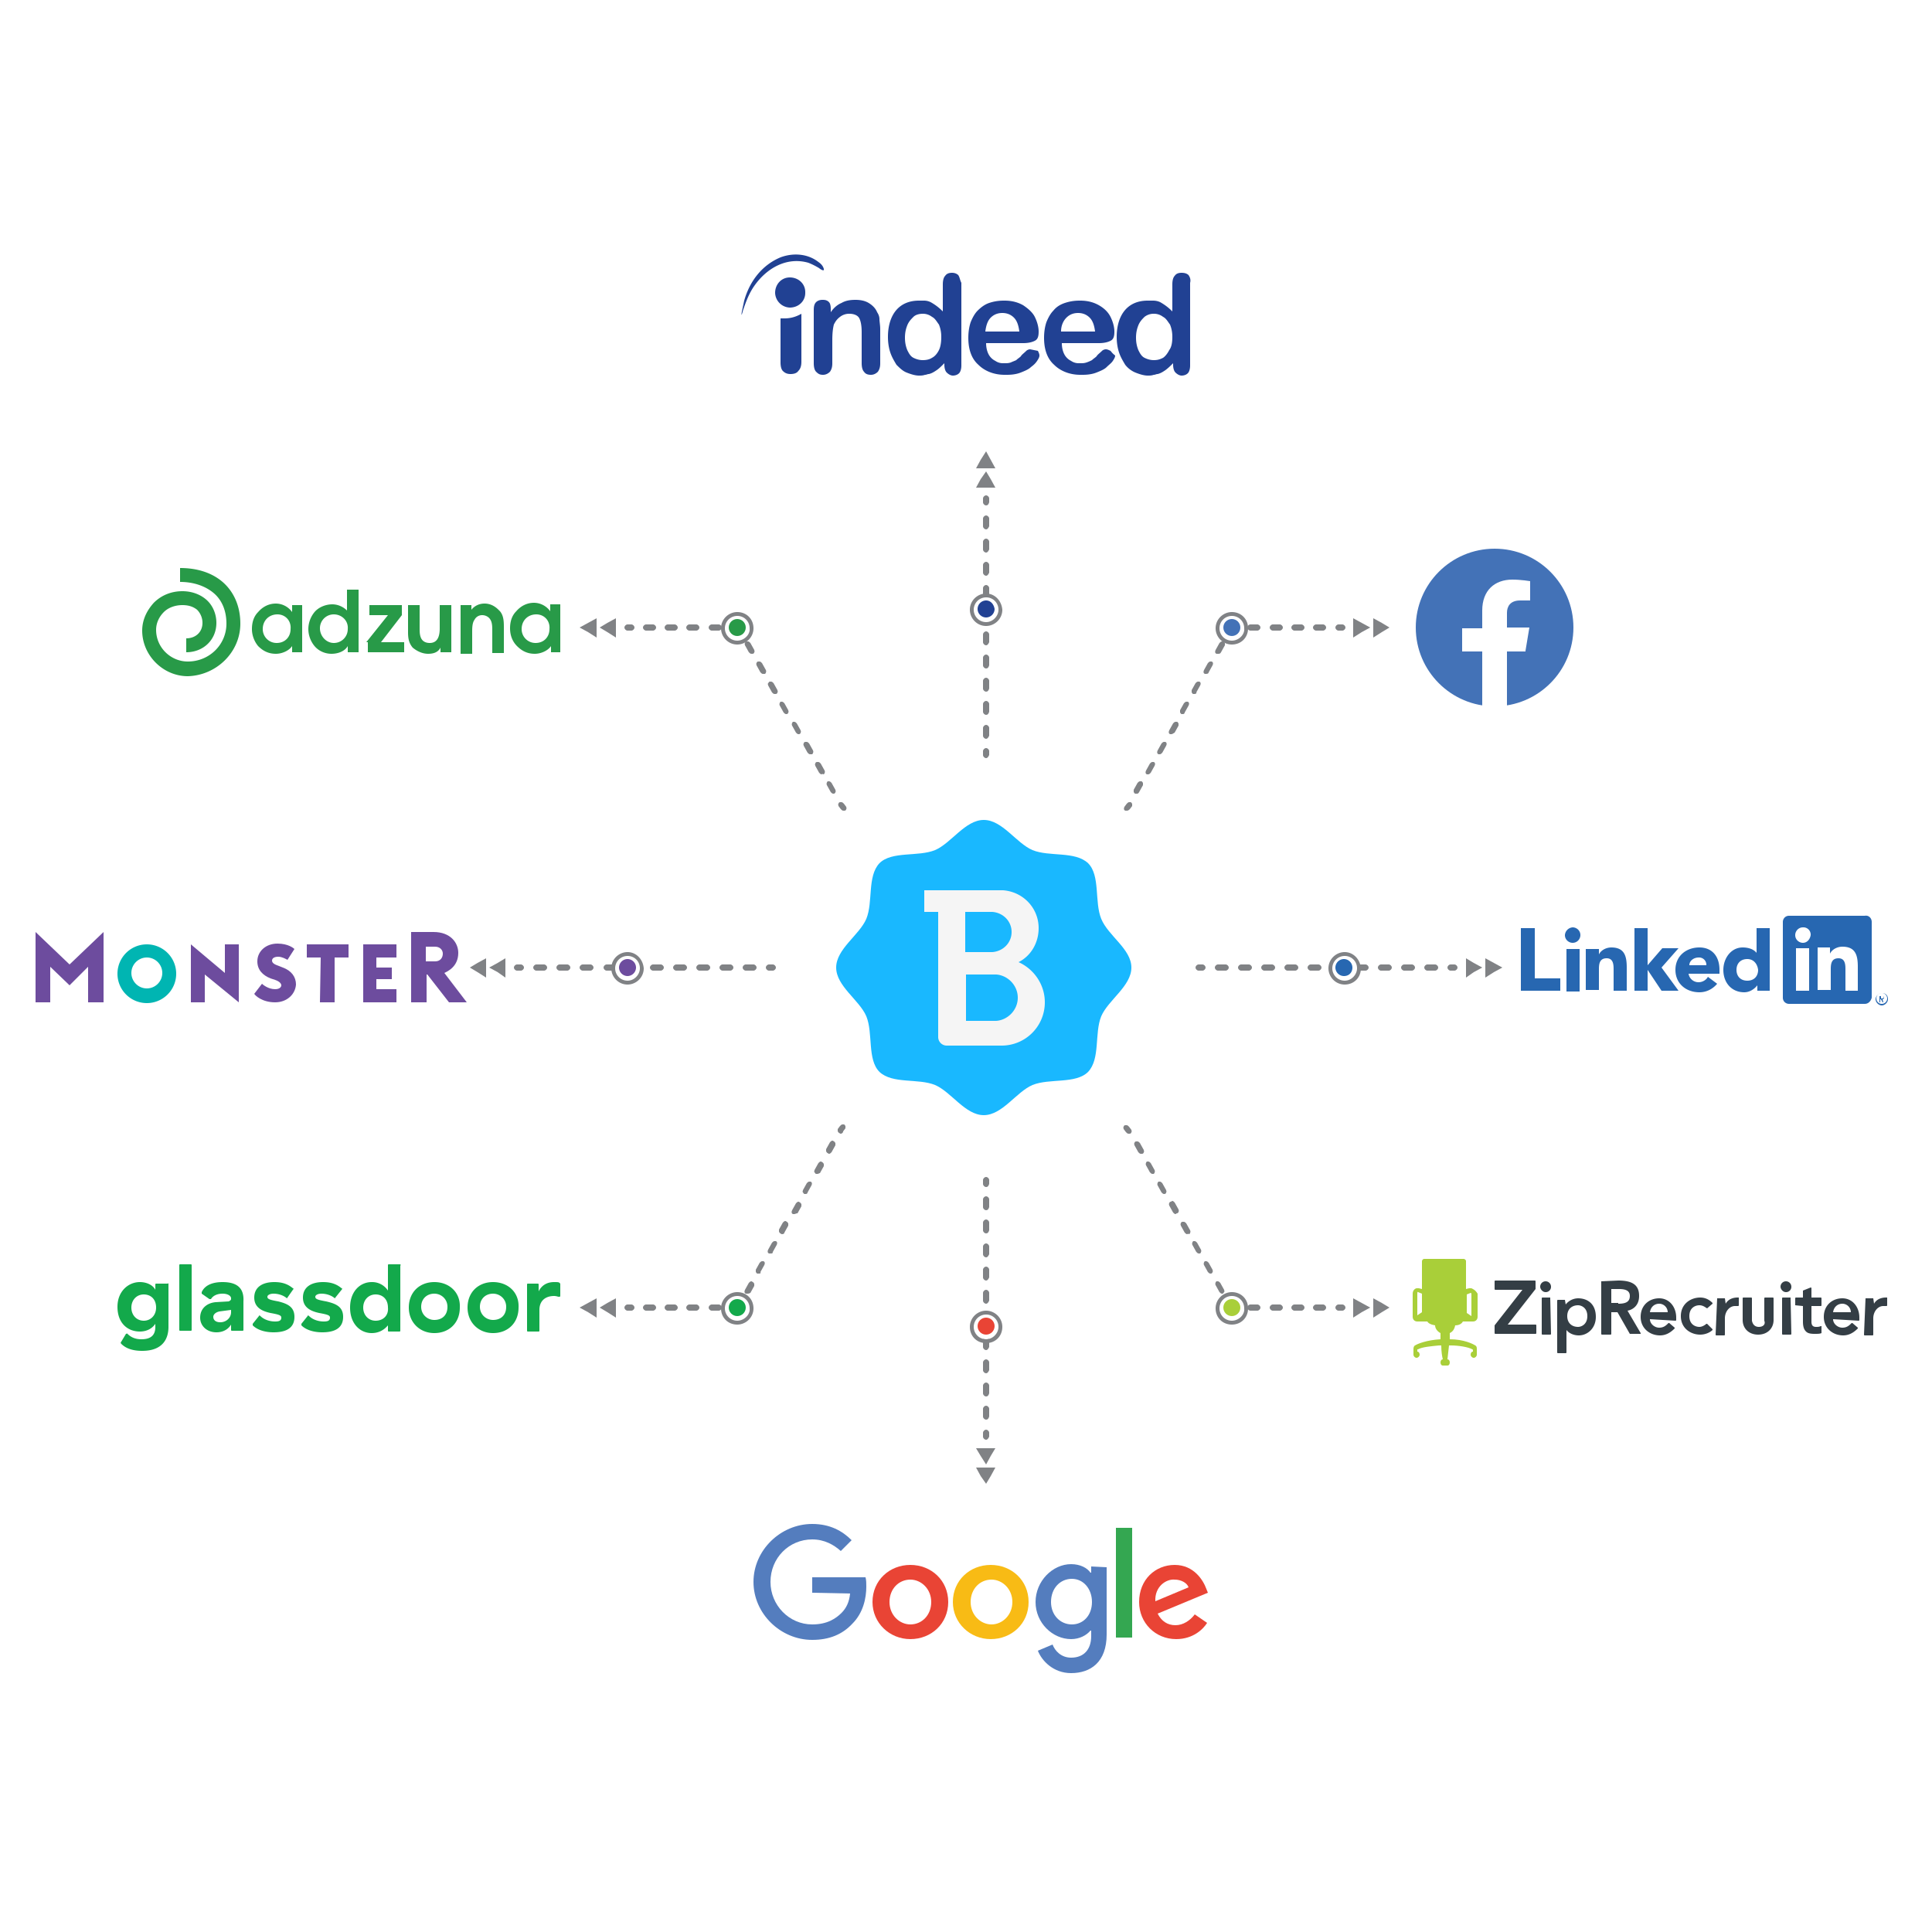 <?xml version="1.0" encoding="UTF-8"?>
<svg xmlns="http://www.w3.org/2000/svg" xmlns:xlink="http://www.w3.org/1999/xlink" xmlns:v="https://vecta.io/nano" width="250" height="250">
  <path d="M0 0h250v250H0z" fill="#fff"></path>
  <g fill="#808285">
    <use xlink:href="#B"></use>
    <use xlink:href="#C"></use>
    <path d="M159.2 82h-.2c-.1 0-.1-.1-.2-.2v-.3l.3-.4c.1-.1.2-.2.3-.2h.5c.2 0 .4.2.4.4s-.2.4-.4.4h-.4l-.1.3h-.2zm-12.1 20.7h-.2c-.1 0-.1-.1-.2-.2v-.3l.5-.9c.1-.1.2-.2.3-.2h.2c.1 0 .1.1.2.2v.3l-.5.9c-.1.2-.2.2-.3.2zm1.5-2.5h-.2c-.2-.1-.2-.3-.1-.5l.5-.9c.1-.1.2-.2.3-.2h.2c.2.1.2.3.1.5l-.5.9c-.1.1-.2.2-.3.2zm1.5-2.6h-.2c-.2-.1-.2-.3-.1-.5l.5-.9c.1-.1.2-.2.3-.2h.2c.2.1.2.3.1.5l-.5.9c-.1.1-.2.2-.3.2zm1.5-2.6h-.2c-.2-.1-.2-.3-.1-.5l.5-.9c.1-.1.2-.2.3-.2h.2c.1 0 .1.1.2.2v.3l-.5.9c-.2.1-.3.2-.4.2zm1.5-2.6h-.2c-.1 0-.1-.1-.2-.2v-.3l.5-.9c.1-.1.2-.2.3-.2h.2c.2.1.2.3.1.5l-.5.9c0 .1-.1.2-.2.2zm1.5-2.6h-.2c-.1 0-.1-.1-.2-.2v-.3l.5-.9c.1-.1.2-.2.3-.2h.2c.2.1.2.3.1.5l-.5.9c.1.1-.1.2-.2.2zm1.5-2.6h-.2c-.2-.1-.2-.3-.1-.5l.5-.9c.1-.1.2-.2.3-.2h.2c.2.1.2.3.1.5l-.5.9c0 .1-.1.2-.3.2zm1.5-2.6h-.2c-.2-.1-.2-.3-.1-.5l.5-.9c.1-.1.2-.2.3-.2h.2c.1 0 .1.1.2.2v.3l-.5.9c-.1.2-.2.2-.4.2zm-11.8 20.3h-.2c-.2-.1-.2-.3-.1-.5l.3-.4c.1-.1.2-.2.3-.2h.2c.1 0 .1.1.2.2v.3l-.3.4c-.2.2-.3.2-.4.2z"></path>
    <use xlink:href="#B" x="-92"></use>
    <use xlink:href="#D"></use>
    <path d="M95.7 82c-.1 0-.2-.1-.3-.2l-.2-.3h-.3c-.2 0-.4-.2-.4-.4s.2-.4.4-.4h.5c.1 0 .2.1.3.2l.3.4c0 .1.1.2 0 .3 0 .1-.1.2-.2.2 0 .2 0 .2-.1.2zm12.1 20.7c-.1 0-.2-.1-.3-.2l-.5-.9c-.1-.2 0-.4.1-.5h.2c.1 0 .2.1.3.2l.5.9c0 .1.1.2 0 .3 0 .1-.1.2-.2.2h-.1zm-1.5-2.5c-.1 0-.2-.1-.3-.2l-.5-.9c0-.1-.1-.2 0-.3 0-.1.1-.2.2-.2h.2c.1 0 .2.1.3.2l.5.9c.1.2 0 .4-.1.5-.2-.1-.3 0-.3 0zm-1.5-2.6c-.1 0-.2-.1-.3-.2l-.5-.9c0-.1-.1-.2 0-.3 0-.1.1-.2.2-.2h.2c.1 0 .2.1.3.2l.5.9c.1.2 0 .4-.1.5h-.3zm-1.5-2.6c-.1 0-.2-.1-.3-.2l-.5-.9c-.1-.2 0-.4.1-.5h.2c.1 0 .2.1.3.2l.5.9c0 .1.1.2 0 .3 0 .1-.1.2-.2.2h-.1zm-1.6-2.6c-.1 0-.2-.1-.3-.2l-.5-.9c-.1-.2 0-.4.1-.5h.2c.1 0 .2.1.3.2l.5.9c0 .1.1.2 0 .3 0 .1-.1.2-.2.2.1 0 0 0-.1 0zm-1.5-2.6c-.1 0-.2-.1-.3-.2l-.5-.9c0-.1-.1-.2 0-.3s.1-.2.2-.2h.2c.1 0 .2.1.3.2l.5.9c0 .1.1.2 0 .3 0 .1-.1.2-.2.2h-.2zm-1.5-2.6c-.1 0-.2-.1-.3-.2l-.5-.9c0-.1-.1-.2 0-.3 0-.1.1-.2.2-.2h.2c.1 0 .2.1.3.2l.5.9c.1.2 0 .4-.1.5h-.3zm-1.5-2.6c-.1 0-.2-.1-.3-.2l-.5-.9c0-.1-.1-.2 0-.3 0-.1.1-.2.2-.2h.2c.1 0 .2.1.3.2l.5.9c0 .1.1.2 0 .3 0 .1-.1.2-.2.2h-.2z"></path>
    <use xlink:href="#E"></use>
    <use xlink:href="#B" y="88"></use>
    <use xlink:href="#C" y="88"></use>
    <path d="M159.4 169.6c-.1 0-.2-.1-.3-.2l-.3-.4c0-.1-.1-.2 0-.3 0-.1.1-.2.2-.2h.2c.1 0 .2.1.3.2l.2.3h.3c.2 0 .4.2.4.4s-.2.4-.4.4h-.6zm-1.3-2.2c-.1 0-.2-.1-.3-.2l-.5-.9c-.1-.2 0-.4.1-.5h.2c.1 0 .2.1.3.2l.5.9c0 .1.1.2 0 .3s-.1.2-.2.2c.1 0 0 0-.1 0zm-1.5-2.6c-.1 0-.2-.1-.3-.2l-.5-.9c-.1-.2 0-.4.1-.5h.2c.1 0 .2.1.3.2l.5.9c0 .1.1.2 0 .3 0 .1-.1.2-.2.2.1 0 0 0-.1 0zm-1.5-2.6c-.1 0-.2-.1-.3-.2l-.5-.9c-.1-.2 0-.4.1-.5h.2c.1 0 .2.1.3.2l.5.9c.1.2 0 .4-.1.5h-.2zm-1.5-2.5c-.1 0-.2-.1-.3-.2l-.5-.9c0-.1-.1-.2 0-.3 0-.1.1-.2.2-.2h.2c.1 0 .2.1.3.2l.5.9c.1.2 0 .4-.1.5-.2-.1-.2 0-.3 0zm-1.5-2.6c-.1 0-.2-.1-.3-.2l-.5-.9c0-.1-.1-.2 0-.3 0-.1.1-.2.2-.2s.1-.1.2-.1.2.1.3.2l.5.9c0 .1.1.2 0 .3 0 .1-.1.2-.2.2s-.1.1-.2.1zm-1.5-2.6c-.1 0-.2-.1-.3-.2l-.5-.9c-.1-.2 0-.4.1-.5h.2c.1 0 .2.1.3.2l.5.9c0 .1.1.2 0 .3 0 .1-.1.2-.2.2h-.1zm-1.5-2.6c-.1 0-.2-.1-.3-.2l-.5-.9c-.1-.2 0-.4.1-.5h.2c.1 0 .2.1.3.2l.5.9c.1.2 0 .4-.1.5h-.2zm-1.5-2.6c-.1 0-.2-.1-.3-.2l-.5-.9c0-.1-.1-.2 0-.3 0-.1.1-.2.2-.2h.2c.1 0 .2.1.3.2l.5.9c0 .1.1.2 0 .3 0 .1-.1.2-.2.2h-.2z"></path>
    <use xlink:href="#E" x="36.9" y="41.8"></use>
    <use xlink:href="#B" x="14.5" y="44"></use>
    <path d="M184.7 125.6c-.2 0-.4-.2-.4-.4s.2-.4.4-.4h1c.2 0 .4.2.4.4s-.2.4-.4.4h-1zm-3 0c-.2 0-.4-.2-.4-.4s.2-.4.4-.4h1c.2 0 .4.2.4.4s-.2.4-.4.4h-1zm-3 0c-.2 0-.4-.2-.4-.4s.2-.4.4-.4h1c.2 0 .4.2.4.4s-.2.4-.4.4h-1zm-3 0c-.2 0-.4-.2-.4-.4s.2-.4.4-.4h1c.2 0 .4.2.4.4s-.2.4-.4.4h-1zm-3 0c-.2 0-.4-.2-.4-.4s.2-.4.4-.4h1c.2 0 .4.2.4.4s-.2.4-.4.4h-1zm-3.1 0c-.2 0-.4-.2-.4-.4s.2-.4.4-.4h1c.2 0 .4.2.4.4s-.2.4-.4.4h-1zm-3 0c-.2 0-.4-.2-.4-.4s.2-.4.4-.4h1c.2 0 .4.2.4.4s-.2.4-.4.4h-1zm-3 0c-.2 0-.4-.2-.4-.4s.2-.4.4-.4h1c.2 0 .4.2.4.4s-.2.4-.4.4h-1zm-3 0c-.2 0-.4-.2-.4-.4s.2-.4.4-.4h1c.2 0 .4.2.4.4s-.2.4-.4.4h-1zm-3 0c-.2 0-.4-.2-.4-.4s.2-.4.4-.4h1c.2 0 .4.2.4.4s-.2.4-.4.4h-1z"></path>
    <use xlink:href="#B" x="-18.1" y="44"></use>
    <use xlink:href="#B" x="-106.3" y="44"></use>
    <path d="M96.5 125.6c-.2 0-.4-.2-.4-.4s.2-.4.4-.4h1c.2 0 .4.2.4.4s-.2.4-.4.4h-1zm-3 0c-.2 0-.4-.2-.4-.4s.2-.4.4-.4h1c.2 0 .4.2.4.4s-.2.4-.4.4h-1zm-3 0c-.2 0-.4-.2-.4-.4s.2-.4.4-.4h1c.2 0 .4.2.4.4s-.2.4-.4.4h-1zm-3 0c-.2 0-.4-.2-.4-.4s.2-.4.4-.4h1c.2 0 .4.2.4.4s-.2.4-.4.4h-1zm-3 0c-.2 0-.4-.2-.4-.4s.2-.4.4-.4h1c.2 0 .4.2.4.4s-.2.4-.4.4h-1zm-3 0c-.2 0-.4-.2-.4-.4s.2-.4.4-.4h1c.2 0 .4.2.4.4s-.2.4-.4.4h-1zm-3 0c-.2 0-.4-.2-.4-.4s.2-.4.4-.4h1c.2 0 .4.2.4.4s-.2.4-.4.4h-1zm-3.1 0c-.2 0-.4-.2-.4-.4s.2-.4.4-.4h1c.2 0 .4.2.4.4s-.2.4-.4.4h-1zm-3 0c-.2 0-.4-.2-.4-.4s.2-.4.4-.4h1c.2 0 .4.2.4.4s-.2.4-.4.4h-1zm-3 0c-.2 0-.4-.2-.4-.4s.2-.4.4-.4h1c.2 0 .4.2.4.4s-.2.4-.4.4h-1z"></path>
    <use xlink:href="#B" x="-73.7" y="44"></use>
    <path d="M127.6 186.3c-.2 0-.4-.2-.4-.4v-.5c0-.2.2-.4.4-.4s.4.2.4.4v.5c-.1.2-.2.4-.4.4zm0-2.6c-.2 0-.4-.2-.4-.4v-1c0-.2.2-.4.4-.4s.4.2.4.4v1c-.1.3-.2.4-.4.4zm0-3c-.2 0-.4-.2-.4-.4v-1c0-.2.2-.4.4-.4s.4.2.4.4v1c-.1.3-.2.4-.4.4zm0-3c-.2 0-.4-.2-.4-.4v-1c0-.2.2-.4.4-.4s.4.2.4.4v1c-.1.2-.2.4-.4.4zm0-3c-.2 0-.4-.2-.4-.4v-1c0-.2.2-.4.4-.4s.4.2.4.4v1c-.1.2-.2.4-.4.4zm0-3c-.2 0-.4-.2-.4-.4v-1c0-.2.2-.4.4-.4s.4.2.4.4v1c-.1.2-.2.4-.4.4zm0-3c-.2 0-.4-.2-.4-.4v-1c0-.2.2-.4.4-.4s.4.2.4.4v1c-.1.2-.2.4-.4.4zm0-3c-.2 0-.4-.2-.4-.4v-1c0-.2.2-.4.4-.4s.4.2.4.4v1c-.1.2-.2.4-.4.4zm0-3c-.2 0-.4-.2-.4-.4v-1c0-.2.2-.4.4-.4s.4.2.4.4v1c-.1.2-.2.4-.4.4zm0-3.1c-.2 0-.4-.2-.4-.4v-1c0-.2.2-.4.4-.4s.4.2.4.4v1c-.1.3-.2.4-.4.4zm0-3c-.2 0-.4-.2-.4-.4v-1c0-.2.2-.4.4-.4s.4.2.4.4v1c-.1.3-.2.4-.4.4zm0-3c-.2 0-.4-.2-.4-.4v-.5c0-.2.2-.4.4-.4s.4.2.4.4v.5c-.1.3-.2.4-.4.4zm0-88.2c-.2 0-.4-.2-.4-.4v-.5c0-.2.2-.4.4-.4s.4.2.4.4v.5c-.1.3-.2.4-.4.4zm0 30.2c-.2 0-.4-.2-.4-.4v-1c0-.2.2-.4.4-.4s.4.2.4.4v1c-.1.2-.2.4-.4.4zm0-3.1c-.2 0-.4-.2-.4-.4v-1c0-.2.2-.4.4-.4s.4.2.4.4v1c-.1.3-.2.4-.4.4zm0-3c-.2 0-.4-.2-.4-.4v-1c0-.2.2-.4.4-.4s.4.2.4.4v1c-.1.3-.2.4-.4.4zm0-3c-.2 0-.4-.2-.4-.4v-1c0-.2.2-.4.4-.4s.4.2.4.4v1c-.1.3-.2.4-.4.4zm0-3c-.2 0-.4-.2-.4-.4v-1c0-.2.2-.4.4-.4s.4.2.4.4v1c-.1.2-.2.4-.4.4zm0-3c-.2 0-.4-.2-.4-.4v-1c0-.2.2-.4.4-.4s.4.2.4.4v1c-.1.2-.2.4-.4.4zm0-3c-.2 0-.4-.2-.4-.4v-1c0-.2.2-.4.4-.4s.4.2.4.4v1c-.1.2-.2.4-.4.4zm0-3c-.2 0-.4-.2-.4-.4v-1c0-.2.2-.4.4-.4s.4.2.4.4v1c-.1.2-.2.4-.4.4zm0-3c-.2 0-.4-.2-.4-.4v-1c0-.2.2-.4.4-.4s.4.2.4.4v1c-.1.2-.2.4-.4.4zm0-3c-.2 0-.4-.2-.4-.4v-1c0-.2.2-.4.4-.4s.4.2.4.4v1c-.1.2-.2.4-.4.4zm0 29.6c-.2 0-.4-.2-.4-.4v-.5c0-.2.2-.4.4-.4s.4.2.4.4v.5c-.1.2-.2.4-.4.4z"></path>
    <use xlink:href="#B" x="-92" y="88"></use>
    <use xlink:href="#D" y="88"></use>
    <path d="M94.9 169.6c-.2 0-.4-.2-.4-.4s.2-.4.4-.4h.4l.1-.3c.1-.1.2-.2.3-.2h.2c.1 0 .1.1.2.2v.3l-.3.4c-.1.1-.2.2-.3.2h-.6zm1.8-2.2h-.2c-.2-.1-.2-.3-.1-.5l.5-.9c.1-.1.2-.2.3-.2s.1 0 .2.1c.1 0 .1.1.2.2v.3l-.5.9c-.2.1-.3.1-.4.1zm1.5-2.6H98c-.1 0-.1-.1-.2-.2v-.3l.5-.9c.1-.1.2-.2.3-.2h.2c.2.1.2.3.1.5l-.5.9c.1.2-.1.2-.2.2zm1.5-2.6h-.2c-.2-.1-.2-.3-.1-.5l.5-.9c.1-.1.2-.2.3-.2h.2c.2.1.2.3.1.5l-.5.9c0 .2-.1.2-.3.2zm1.5-2.5c-.1 0-.1 0-.2-.1-.1 0-.1-.1-.2-.2v-.3l.5-.9c.1-.1.2-.2.3-.2s.1 0 .2.1c.1 0 .1.1.2.2v.3l-.5.9c0 .1-.1.2-.3.2zm1.6-2.6h-.2c-.2-.1-.2-.3-.1-.5l.5-.9c.1-.1.2-.2.3-.2s.1 0 .2.1c.1 0 .1.1.2.2v.3l-.5.9c-.2 0-.3.1-.4.1zm1.5-2.6h-.2c-.1 0-.1-.1-.2-.2s0-.2 0-.3l.5-.9c.1-.1.2-.2.3-.2h.2c.2.1.2.3.1.5l-.5.9c0 .1-.1.2-.2.2zm1.5-2.6h-.2c-.1 0-.1-.1-.2-.2s0-.2 0-.3l.5-.9c.1-.1.2-.2.3-.2s.1 0 .2.1c.1 0 .1.1.2.2v.3l-.5.9c-.1 0-.2.1-.3.1zm1.5-2.6c-.1 0-.1 0-.2-.1-.1 0-.1-.1-.2-.2v-.3l.5-.9c.1-.1.2-.2.3-.2s.1 0 .2.1c.1 0 .1.1.2.2v.3l-.5.9c-.1.1-.2.2-.3.2zm1.5-2.6c-.1 0-.1 0-.2-.1-.1 0-.1-.1-.2-.2v-.3l.3-.4c.1-.1.2-.2.3-.2h.2c.1 0 .1.1.2.2v.3l-.3.4c0 .2-.2.3-.3.3z"></path>
  </g>
  <g fill="#fff">
    <circle cx="174" cy="125.2" r="1.9"></circle>
    <circle cx="81.2" cy="125.2" r="1.8"></circle>
    <circle cx="127.6" cy="171.6" r="1.7"></circle>
    <path d="M127.6 80.6a1.79 1.79 0 1 1 0-3.6 1.79 1.79 0 0 1 1.8 1.8c0 1-.9 1.8-1.8 1.8z"></path>
  </g>
  <g fill="#808285">
    <path d="M159.4 79.2c-1.1 0-2.1.9-2.1 2.1 0 1.1.9 2.1 2.1 2.1s2.1-.9 2.1-2.1-.9-2.1-2.1-2.1zm0 3.7a1.6 1.6 0 1 1 0-3.2 1.58 1.58 0 0 1 1.6 1.6c.1.8-.7 1.6-1.6 1.6zm-64-3.7c-1.1 0-2.1.9-2.1 2.1 0 1.1.9 2.1 2.1 2.1 1.1 0 2.1-.9 2.1-2.1s-.9-2.1-2.1-2.1zm0 3.7a1.6 1.6 0 1 1 0-3.2 1.58 1.58 0 0 1 1.6 1.6c.1.8-.7 1.6-1.6 1.6zm64 84.3c-1.1 0-2.1.9-2.1 2.1s.9 2.1 2.1 2.1 2.1-.9 2.1-2.1-.9-2.1-2.1-2.1zm0 3.7a1.6 1.6 0 1 1 0-3.2 1.58 1.58 0 0 1 1.6 1.6c.1.8-.7 1.6-1.6 1.6zm14.6-47.7c-1.1 0-2.1.9-2.1 2.1 0 1.1.9 2.1 2.1 2.1s2.1-.9 2.1-2.1c-.1-1.2-1-2.1-2.1-2.1zm0 3.7a1.6 1.6 0 1 1 0-3.2 1.58 1.58 0 0 1 1.6 1.6c0 .8-.7 1.6-1.6 1.6z"></path>
    <use xlink:href="#F"></use>
    <path d="M127.6 169.6c-1.1 0-2.1.9-2.1 2.1s.9 2.1 2.1 2.1 2.1-.9 2.1-2.1-1-2.1-2.1-2.1zm0 3.7a1.58 1.58 0 1 1 0-3.2 1.58 1.58 0 0 1 1.6 1.6c0 .8-.7 1.6-1.6 1.6z"></path>
    <use xlink:href="#F" x="46.4" y="-46.4"></use>
    <path d="M95.4 167.2c-1.1 0-2.1.9-2.1 2.1s.9 2.1 2.1 2.1c1.1 0 2.1-.9 2.1-2.1s-.9-2.1-2.1-2.1zm0 3.7a1.58 1.58 0 1 1 0-3.2 1.58 1.58 0 0 1 1.6 1.6c.1.8-.7 1.6-1.6 1.6z"></path>
  </g>
  <circle cx="127.4" cy="125.2" r="24.3" fill="#fff" stroke="#fff" stroke-width=".156"></circle>
  <path d="M230.4 166.5a.68.68 0 1 1 1.4 0 .68.68 0 0 1-.7.7c-.4 0-.7-.4-.7-.7zm1.3 1.5l.1 4.6s0 .1-.1.1h-1s-.1 0-.1-.1V168s0-.1.1-.1h1zm-38.3 3.5l3.6-4.6h-3.5s-.1 0-.1-.1v-1s0-.1.1-.1h5.1s.1 0 .1.1v1l-3.6 4.6h3.6s.1 0 .1.1v1s0 .1-.1.1h-5.2s-.1 0-.1-.1v-1zm13.8-5.7l2.2-.1c2 0 2.7.7 2.7 2s-.9 1.8-1.5 1.9l1.7 2.9v.1h-1.4l-1.6-2.8h-.8v2.8s0 .1-.1.1h-1.1s-.1 0-.1-.1v-6.8zm2.2 2.9c.9 0 1.5-.2 1.5-1 0-.6-.4-.9-1.4-.9h-1v1.8h.9zm11.5.6c-.1.1-.1.1 0 0-.2-.1-.5-.4-1-.4s-1.3.3-1.3 1.4.8 1.4 1.3 1.4c.4 0 .8-.3.9-.4h.1l.7.7v.1c-.3.3-.9.6-1.6.6-1.2 0-2.5-.8-2.5-2.4s1.3-2.4 2.5-2.4c.7 0 1.2.3 1.6.7v.1l-.7.6zm-7.4 1.4s-.1 0 0 0c0 .6.6 1.1 1.2 1.1s.9-.3 1.2-.6h.1l.7.6v.1c-.5.5-1.1.9-1.9.9-1.3 0-2.5-.9-2.5-2.4s1.1-2.4 2.4-2.4 2.2 1.1 2.2 2.5v.3s0 .1-.1.1l-3.3-.2zm2.3-.9a1.11 1.11 0 0 0-1.1-1.1c-.6 0-1.1.4-1.2 1.1h2.3zm21.4.9c0 .6.6 1.1 1.2 1.1s.9-.3 1.2-.6h.1l.7.6v.1c-.5.5-1.1.9-1.9.9-1.3 0-2.5-.9-2.5-2.4s1.1-2.4 2.4-2.4 2.2 1.1 2.2 2.5v.3s0 .1-.1.1l-3.3-.2zm2.3-.9h0a1.11 1.11 0 0 0-1.1-1.1c-.6 0-1.1.4-1.2 1.1h2.3zm-17.3-1.8h1l.1.7c.5-.9 1.6-.8 1.7-.8v1s0 .1-.1.1h-.4c-.7 0-1.3.7-1.3 1.6v2.1s0 .1-.1.1h-1s-.1 0-.1-.1l.2-4.7zm19.2 0h1l.1.7c.5-.9 1.6-.8 1.7-.8v1s0 .1-.1.1h-.4c-.7 0-1.3.7-1.3 1.6v2.1s0 .1-.1.1h-1s-.1 0-.1-.1l.2-4.7c-.1 0-.1 0 0 0zm-9.1.9v-.9s0-.1.1-.1h.9v-.9l1-.4s.1 0 .1.1v1.2h1.2s.1 0 .1.1v.9s0 .1-.1.1h-1.2v2c0 .4.1.7.6.7.2 0 .4 0 .6-.1h.1v.9c-.2.1-.5.1-.9.1-.6 0-.9-.1-1.1-.3s-.4-.5-.4-1.3v-2l-1-.1c0 .1 0 0 0 0zm-4.7 2.8c-.5 0-.8-.3-.9-.8V168s0-.1-.1-.1h-1s-.1 0-.1.1v2.8c0 1.1.8 1.9 2 1.9h0c1.2 0 2-.8 2-1.9V168s0-.1-.1-.1h-1s-.1 0-.1.1v2.9c.2.5-.2.8-.7.8h0zm-24.9.4c0-.1 0-.1 0 0 .3.4.9.7 1.6.7 1.1 0 2.2-.9 2.2-2.4 0-1.7-1.1-2.4-2.3-2.4a2.08 2.08 0 0 0-1.6.8l-.1-.6h-.9s-.1 0-.1.1v6.7s0 .1.1.1h1s.1 0 .1-.1v-2.9zm1.5-.4c-.8 0-1.4-.5-1.4-1.4s.6-1.4 1.4-1.4c.4 0 1.2.3 1.2 1.4s-.8 1.4-1.2 1.4zm-4.9-5.2a.68.68 0 1 1 1.4 0 .68.68 0 0 1-.7.7c-.4 0-.7-.4-.7-.7zm1.3 1.5l.1 4.6s0 .1-.1.1h-1s-.1 0-.1-.1V168s0-.1.1-.1h1z" fill="#343e45"></path>
  <path d="M190.4 166.7h-.3l-.4.1v-3.6c0-.2-.2-.3-.3-.3h-5.1c-.2 0-.3.2-.3.3v3.6l-.4-.1h-.3c-.1 0-.5.2-.5.7v3c0 .3.2.6.6.6h1.3c.1.2.4.4 1 .5 0 .4.3.8.7 1v.8c-1.8.1-3 .6-3.3.8-.2.1-.2.4-.2.5v.7c0 .2.2.4.4.4s.4-.2.4-.4-.1-.4-.3-.4v-.2c0-.1 0-.1.1-.1.5-.3 1.7-.4 2.7-.5h.3c0 .8.1 1.4.2 1.8h0c-.2 0-.3.2-.3.4s.1.4.3.4h.6c.2 0 .3-.2.3-.4s-.1-.4-.3-.4h0l.2-1.8h.3c.9 0 2.2.2 2.7.5.1 0 .1.1.1.1v.2c-.2 0-.3.2-.3.4s.2.4.4.4.4-.2.4-.4v-.7c0-.2 0-.4-.2-.5-.3-.2-1.5-.8-3.3-.8v-.8c.4-.2.6-.5.7-1 .6 0 .9-.3 1-.5h1.3c.4 0 .6-.3.6-.6v-3c-.3-.5-.6-.6-.8-.7zm-6.4 3.1l-.6.4v-2.8c0-.1 0-.3.1-.2l.5.2v2.4zm6.4.5l-.6-.4v-2.4l.5-.2c.1 0 .1.1.1.2v2.8z" fill="#a9cf39"></path>
  <path d="M57.5 125.9c.4-.2 1.8-.8 1.8-2.6 0-1.3-1-2.7-3.2-2.7h-2.9v9.1h2v-3.6h.1l2.8 3.6h2.3l-2.9-3.8zm-1.2-1.5h-1.2v-1.9h1.2c.6 0 1 .4 1 .9s-.3 1-1 1zm-7.6 3.6v-1.3h2v-1.5h-2v-1.3h2.6v-1.7H47v7.5h4.3V128zm-5.4 1.7v-5.8h1.8v-1.7h-5.4v1.7h1.8l-.1 5.8zm-7.7 0c-1.7 0-2.6-.9-2.7-1.1l1-1.3c.1.1.8.7 1.7.7.6 0 .8-.3.8-.5s-.2-.5-.8-.7l-.6-.2c-1-.4-1.7-1.1-1.7-2.2 0-1.3 1.1-2.3 2.6-2.3 1.4 0 2.1.6 2.2.7l-.9 1.4c-.2-.1-.7-.4-1.2-.4s-.8.2-.8.5.3.5.9.7l.5.2c1.1.4 1.7 1.2 1.7 2.2-.1 1.3-1.2 2.3-2.7 2.3m-4.7-7.5h-1.8v3.7l-4.4-3.7v7.5h1.8v-3.6l4.4 3.6z" fill="#6d4c9e"></path>
  <path d="M19 122.2a3.8 3.8 0 1 0 0 7.6 3.8 3.8 0 1 0 0-7.6m0 5.7c-1.1 0-2-.9-2-2s.9-2 2-2 2 .9 2 2-.9 2-2 2" fill="#00b5b2"></path>
  <path d="M6.5 129.7v-4.6l2.5 2.4 2.4-2.4v4.6h2v-9.1L9 124.8l-4.4-4.2v9.1z" fill="#6d4c9e"></path>
  <g fill="#2767b1">
    <path d="M243.6 129.3c.1 0 .2-.1.2-.2 0-.2-.1-.2-.3-.2h-.3v.8h.1v-.4h.1l.2.4h.1l-.1-.4zm-.1-.1h-.1v-.3h.2c.1 0 .2 0 .2.1-.1.2-.2.2-.3.2m-46.7-9.1h1.8v6.5h3.3v1.6h-5.1v-8.1z"></path>
    <path d="M202.7 122.8h1.7v5.5h-1.7v-5.5zm.8-2.8c.5 0 1 .4 1 1 0 .5-.4 1-1 1-.5 0-1-.4-1-1a1.08 1.08 0 0 1 1-1h0m8 .1h1.7v4.8l1.9-2.2h2.1l-2.2 2.5 2.2 3H215l-1.8-2.7v2.7h-1.7v-8.1zm-6.2 2.7h1.6v.7c.3-.6 1-.9 1.6-.9 1.7 0 2 1.1 2 2.6v3h-1.7v-2.7c0-.6 0-1.5-.9-1.5s-1 .7-1 1.4v2.7h-1.7v-5.3zm15.5 2.1a.94.94 0 0 0-1-1c-.6 0-1.2.4-1.2 1h2.2zm1.4 2.4c-.6.7-1.4 1.1-2.3 1.1-1.7 0-3.1-1.1-3.1-2.9s1.4-2.9 3.1-2.9c1.6 0 2.6 1.1 2.6 2.9v.5h-4a1.3 1.3 0 0 0 1.3 1.1c.5 0 1-.3 1.2-.7l1.2.9zm3.9-3.2c-.9 0-1.4.6-1.4 1.4s.5 1.4 1.4 1.4 1.4-.6 1.4-1.4c-.1-.8-.6-1.4-1.4-1.4m2.9 4.1h-1.6v-.7c-.4.5-1 .9-1.7.9-1.6 0-2.7-1.2-2.7-2.9 0-1.5 1-2.9 2.5-2.9.7 0 1.4.2 1.8.7h0v-3.2h1.7v8.1zm11.5 0h-1.7v-2.7c0-.6 0-1.5-.9-1.5s-1 .7-1 1.4v2.7h-1.7v-5.5h1.6v.8c.3-.6 1-.9 1.6-.9 1.7 0 2 1.1 2 2.6v3.1zm-7.2-6.2c-.5 0-1-.4-1-1 0-.5.4-1 1-1a.94.94 0 0 1 1 1c-.1.6-.5 1-1 1h0m.8 6.2h-1.7v-5.5h1.7v5.5zm7.2-9.7h-9.8c-.5 0-.8.4-.8.8v9.8c0 .5.4.8.8.8h9.8c.5 0 .8-.4.9-.8v-9.8c0-.5-.4-.9-.9-.8m2.2 10c-.4 0-.8.4-.8.8s.4.8.8.8.8-.4.8-.8c0-.5-.3-.8-.8-.8h0m0 1.4a.7.7 0 1 1 0-1.4.7.7 0 1 1 0 1.4h0"></path>
  </g>
  <path d="M153.8 35.6c-.2-.2-.5-.3-.9-.3s-.7.1-.9.4c-.2.2-.3.6-.3 1.1v3.5a6.73 6.73 0 0 0-1.4-1.1c-.3-.2-.7-.3-1.1-.3h-.7c-1.2 0-2.2.4-2.9 1.2s-1.1 2-1.1 3.5c0 .7.1 1.4.3 2s.5 1.1.8 1.6a3.25 3.25 0 0 0 1.3 1c.5.2 1.1.4 1.6.4.3 0 .5 0 .8-.1.2 0 .3-.1.5-.1.4-.1.7-.3 1-.5.4-.3.7-.6 1-.9v.2c0 .4.1.8.3 1s.5.4.8.4.6-.1.8-.3.3-.6.3-1V36.6c.1-.4 0-.7-.2-1zm-2.5 9.7c-.2.4-.5.8-.8 1-.4.2-.7.3-1.2.3h0c-.4 0-.8-.1-1.2-.3s-.6-.6-.8-1c-.2-.5-.3-1-.3-1.6s.1-1.1.3-1.6.5-.8.8-1.1a1.92 1.92 0 0 1 1.2-.4h0a1.92 1.92 0 0 1 1.2.4c.4.2.6.6.9 1 .2.5.3 1 .3 1.6 0 .7-.1 1.3-.4 1.7zm-7.6.1c-.2-.1-.4-.2-.6-.2s-.4.1-.5.2c-.3.3-.6.5-.7.7-.2.2-.4.3-.6.5-.2.1-.4.2-.7.3s-.5.1-.8.1h-.2a1.69 1.69 0 0 1-1-.3 1.96 1.96 0 0 1-.9-.9c-.2-.4-.3-.9-.3-1.4h4.8c.6 0 1.1-.1 1.5-.3s.5-.6.5-1.2-.2-1.3-.5-1.9-.8-1.1-1.5-1.5-1.5-.6-2.4-.6h-.1c-.7 0-1.3.1-1.9.3s-1.1.5-1.5 1c-.4.4-.7 1-.9 1.5-.2.6-.3 1.3-.3 2 0 1.5.4 2.7 1.3 3.5.8.8 2 1.3 3.4 1.3h.3c.7 0 1.3-.1 1.8-.3s1-.4 1.3-.7.6-.5.8-.8.3-.5.3-.7c-.4-.3-.5-.5-.6-.6zm-5.7-4.3c.4-.4.9-.6 1.5-.6h0c.6 0 1.1.2 1.5.6s.6 1 .7 1.8h-4.4c0-.8.3-1.4.7-1.8zm-4.7 4.1c-.2 0-.4.1-.5.2-.3.3-.6.5-.7.7-.2.2-.4.3-.6.5-.2.1-.5.2-.7.3-.3.1-.5.1-.8.1h-.2a1.69 1.69 0 0 1-1-.3 1.96 1.96 0 0 1-.9-.9c-.2-.4-.3-.9-.3-1.4h4.8c.6 0 1.1-.1 1.5-.3s.5-.6.5-1.2-.2-1.3-.5-1.9-.9-1.1-1.5-1.5c-.7-.4-1.5-.6-2.4-.6h-.1c-.7 0-1.3.1-1.9.3s-1.1.6-1.5 1-.7 1-.9 1.5c-.2.6-.3 1.3-.3 2 0 1.5.4 2.7 1.3 3.5.8.8 2 1.3 3.4 1.3h.3c.7 0 1.3-.1 1.8-.3s1-.4 1.3-.7c.4-.3.6-.5.8-.8s.3-.5.3-.7-.1-.4-.2-.6l-1-.2zm-5.1-4.1c.4-.4.9-.6 1.5-.6h0c.6 0 1.1.2 1.5.6s.6 1 .7 1.8h-4.4c.1-.8.3-1.4.7-1.8zM101 46.9v-5.7h.5c.8 0 1.5-.2 2.2-.6v6.2c0 .5-.1.9-.4 1.2-.2.3-.6.4-1 .4s-.7-.1-1-.4c-.2-.2-.3-.6-.3-1.1zm23-11.3c-.2-.2-.5-.3-.8-.3-.4 0-.7.1-.9.4-.2.2-.3.6-.3 1.1v3.5a6.73 6.73 0 0 0-1.4-1.1 1.93 1.93 0 0 0-1-.3h-.7c-1.2 0-2.2.4-2.9 1.2s-1.1 2-1.1 3.5c0 .7.1 1.4.3 2s.5 1.1.8 1.6c.4.4.8.8 1.3 1s1.1.4 1.6.4c.3 0 .5 0 .8-.1.2 0 .3-.1.5-.1.4-.1.7-.3 1-.5s.6-.5 1-.9v.2c0 .4.1.8.3 1s.5.4.8.4.6-.1.8-.3.3-.6.3-1V36.6c-.2-.4-.2-.7-.4-1h0zm-2.5 9.7c-.2.4-.5.8-.9 1-.3.2-.7.3-1.2.3h0c-.4 0-.8-.1-1.2-.3s-.6-.6-.8-1c-.2-.5-.3-1-.3-1.6s.1-1.1.3-1.6.5-.8.8-1.1.8-.4 1.2-.4h0a1.92 1.92 0 0 1 1.2.4c.4.2.6.6.9 1 .2.5.3 1 .3 1.6 0 .7-.1 1.3-.3 1.7h0zm-14-5.2v.3c.4-.6.9-1 1.4-1.2.5-.3 1.1-.4 1.8-.4.6 0 1.2.1 1.7.4s.9.7 1.1 1.2c.2.3.3.6.3.9s.1.8.1 1.3V47c0 .5-.1.8-.3 1.1-.2.2-.5.4-.9.4s-.7-.1-.9-.4c-.2-.2-.3-.6-.3-1.1v-4c0-.8-.1-1.4-.3-1.8s-.7-.6-1.3-.6a1.92 1.92 0 0 0-1.2.4c-.4.3-.6.6-.8 1-.1.4-.2 1-.2 2v3c0 .5-.1.8-.3 1.1-.2.2-.5.4-.9.4s-.6-.1-.9-.4c-.2-.2-.3-.6-.3-1.1v-6.9c0-.5.1-.8.3-1s.5-.3.8-.3c.2 0 .4 0 .6.1a.78.78 0 0 1 .4.4c.1.3.1.5.1.8zm-6.5-6.8c1.6-.6 3.5-.5 4.9.6.3.2.6.5.7.9s-.5 0-.6-.1c-.5-.3-.9-.5-1.4-.7-2.8-.8-5.4.7-7 3-.7 1-1.1 2.1-1.5 3.3 0 .1-.1.3-.1.4-.1.1 0-.4 0-.4l.3-1.4c.7-2.5 2.3-4.6 4.7-5.6h0zm3.2 4.6c0 1.1-.9 1.9-2 1.9a1.97 1.97 0 0 1-1.9-1.9c0-1.1.8-2 1.9-2s2 .8 2 1.9v.1z" fill="#214193"></path>
  <path d="M122.7 207.3c0 2.8-2.2 4.8-4.9 4.8s-4.9-2.1-4.9-4.8c0-2.8 2.2-4.8 4.9-4.8s4.9 2 4.9 4.8zm-2.2 0c0-1.7-1.3-2.9-2.7-2.9-1.5 0-2.7 1.2-2.7 2.9s1.3 2.9 2.7 2.9c1.5 0 2.7-1.2 2.7-2.9z" fill="#e94435"></path>
  <path d="M133.1 207.3c0 2.8-2.2 4.8-4.9 4.8s-4.9-2.1-4.9-4.8c0-2.8 2.2-4.8 4.9-4.8s4.9 2 4.9 4.8zm-2.1 0c0-1.7-1.3-2.9-2.7-2.9-1.5 0-2.7 1.2-2.7 2.9s1.3 2.9 2.7 2.9 2.7-1.2 2.7-2.9z" fill="#f8bb15"></path>
  <path d="M143.2 202.8v8.7c0 3.6-2.1 5-4.6 5-2.3 0-3.8-1.6-4.3-2.9l1.9-.8c.3.8 1.1 1.7 2.4 1.7 1.6 0 2.6-1 2.6-2.8v-.7h-.1c-.5.6-1.4 1.1-2.5 1.1-2.4 0-4.6-2.1-4.6-4.8s2.2-4.9 4.6-4.9c1.2 0 2.1.5 2.5 1.1h.1v-.8l2 .1zm-1.9 4.5c0-1.7-1.1-3-2.6-3s-2.7 1.2-2.7 3c0 1.7 1.2 2.9 2.7 2.9s2.6-1.2 2.6-2.9z" fill="#547dbe"></path>
  <path d="M146.5 197.7v14.2h-2.1v-14.2h2.1z" fill="#34a751"></path>
  <path d="M154.6 208.9l1.6 1.1c-.5.8-1.8 2.1-4 2.1-2.7 0-4.8-2.1-4.8-4.8 0-2.9 2.1-4.8 4.6-4.8s3.7 2 4.1 3.1l.2.5-6.5 2.7c.5 1 1.3 1.5 2.3 1.5s1.9-.6 2.5-1.4zm-5.1-1.7l4.3-1.8c-.2-.6-1-1-1.8-1-1.1-.1-2.6.9-2.5 2.8z" fill="#e94435"></path>
  <path d="M105.1 206.1v-2h6.9c.1.4.1.8.1 1.2 0 1.5-.4 3.4-1.8 4.8-1.3 1.4-3 2.1-5.2 2.1-4.1 0-7.6-3.4-7.6-7.5s3.5-7.5 7.6-7.5c2.3 0 3.9.9 5.1 2.1l-1.4 1.4c-.9-.8-2.1-1.5-3.7-1.5-3 0-5.4 2.4-5.4 5.5 0 3 2.4 5.5 5.4 5.5 2 0 3.1-.8 3.8-1.5.6-.6 1-1.4 1.1-2.5l-4.9-.1z" fill="#547dbe"></path>
  <path d="M72.5 166.2c0-.1 0-.1-.1-.2s-.3-.1-.7-.1c-.9 0-1.6.4-2 1.2v-.9c0-.1-.1-.1-.1-.1h0-1.3c-.1 0-.1.1-.1.1h0v6c0 .1.1.1.1.1h1.4c.1 0 .1-.1.1-.1v-2.7c0-1.2.8-1.8 1.9-1.8.3 0 .5.1.6.1s.2 0 .2-.1v-1.5zm-8.7 4.6c-.9 0-1.7-.7-1.7-1.7s.7-1.7 1.7-1.7c.9 0 1.7.7 1.7 1.7 0 1.1-.7 1.7-1.7 1.7h0zm0-4.9c-1.9 0-3.3 1.3-3.3 3.3 0 1.9 1.4 3.3 3.3 3.3s3.3-1.3 3.3-3.3c.1-2-1.4-3.3-3.3-3.3zm-7.6 4.9c-.9 0-1.7-.7-1.7-1.7s.7-1.7 1.7-1.7c.9 0 1.7.7 1.7 1.7 0 1.1-.7 1.7-1.7 1.7zm0-4.9c-1.9 0-3.3 1.3-3.3 3.3 0 1.9 1.4 3.3 3.3 3.3s3.3-1.3 3.3-3.3c.1-2-1.4-3.3-3.3-3.3zm-7.6 5c-.9 0-1.6-.7-1.6-1.7s.7-1.7 1.6-1.7 1.6.6 1.6 1.7c.1 1-.6 1.7-1.6 1.7zm3.1-7.3h-1.4c-.1 0-.1.1-.1.1v3.3a2.45 2.45 0 0 0-2.1-1.1c-1.5 0-2.8 1.2-2.8 3.3s1.3 3.3 2.8 3.3c.9 0 1.6-.4 2.1-1v.7c0 .1.1.1.1.1h1.4c.1 0 .1-.1.1-.1v-8.4c.1-.2 0-.2-.1-.2h0zm-7.3 6.8c0 1.4-1 2-2.7 2-1.1 0-2.1-.3-2.7-.9v-.2l.8-1c0-.1.1-.1.2 0 .4.4 1.1.7 1.9.7.5 0 .8-.1.8-.5 0-.3-.3-.4-1.4-.6-.9-.2-2.1-.6-2.1-2 0-1.3 1-2 2.6-2 1.1 0 1.8.3 2.4.8.1 0 .1.1 0 .2l-.8 1c0 .1-.1.1-.2 0-.4-.3-1-.5-1.6-.5-.5 0-.8.2-.8.4 0 .3.3.4 1.4.6 1.3.3 2.2.7 2.2 2h0zm-6.3 0c0 1.4-1 2-2.7 2-1.1 0-2.1-.3-2.7-.9v-.2l.8-1c0-.1.1-.1.2 0 .4.4 1.1.7 1.9.7.5 0 .8-.1.8-.5 0-.3-.3-.4-1.4-.6-.9-.2-2.1-.6-2.1-2 0-1.3 1-2 2.6-2 1.1 0 1.8.3 2.4.8.1 0 .1.1 0 .2l-.7 1c0 .1-.1.1-.2 0-.4-.3-1-.5-1.6-.5-.5 0-.8.2-.8.4 0 .3.3.4 1.4.6 1.2.3 2.1.7 2.1 2h0zm-8.2-.6c0 .7-.6 1.3-1.4 1.3-.6 0-.9-.3-.9-.7 0-.3.3-.6.8-.7l1.5-.2v.3zm-1.1-3.9c-1.3 0-2.3.4-2.7 1.3v.2l1 .7h.2c.3-.5.9-.7 1.5-.7.7 0 1.1.3 1.1.6v.1c0 .1-.1.2-.3.3l-1.7.1c-1.1.1-2 .8-2 2 0 1.1.9 1.9 2.1 1.9 1 0 1.6-.5 1.9-1v.7c0 .1.1.1.1.1h1.4c.1 0 .1-.1.1-.1v-3.7c.1-1.7-.8-2.5-2.7-2.5h0zm-4-2.2v8.4c0 .1-.1.1-.1.1h-1.4c-.1 0-.1-.1-.1-.1v-8.4c0-.1.1-.1.1-.1h1.4s.1 0 .1.1zm-6.2 7.2c-.9 0-1.6-.7-1.6-1.7s.7-1.7 1.6-1.7 1.6.6 1.6 1.7c0 1-.7 1.7-1.6 1.7zm3-4.8h-1.4c-.1 0-.1.1-.1.1h0v.7c-.3-.6-1.1-1-2-1-1.5 0-2.9 1.2-2.9 3.2 0 2.1 1.3 3.2 2.9 3.2.9 0 1.6-.4 2-1v.4c0 .9-.4 1.6-1.8 1.6-.7 0-1.3-.2-1.8-.7-.1-.1-.1 0-.2 0l-.6 1c-.1.1-.1.2 0 .3.6.6 1.5.9 2.7.9 2.6 0 3.4-1.5 3.4-3.1V166c0 .1-.1.1-.2.1h0z" fill="#13a94b"></path>
  <circle cx="193.4" cy="81.2" r="10.2" fill="#4372b7"></circle>
  <path d="M197.4 84.2l.5-3H195v-1.9c0-.8.4-1.6 1.7-1.6h1.3v-2.5s-1.2-.2-2.3-.2c-2.3 0-3.9 1.4-3.9 4v2.3h-2.6v3h2.6v7.2c.5.1 1.1.1 1.6.1s1.1 0 1.6-.1v-7.2h2.4z" fill="#fff"></path>
  <path d="M39.1 84.4h-1.3v-.8c-.4.6-1.3 1-2.1 1-1 0-1.7-.4-2.3-1-.5-.6-.8-1.4-.8-2.2s.2-1.6.8-2.2c.6-.7 1.4-1.1 2.3-1.1a2.61 2.61 0 0 1 2.1 1.1v-.9h1.3v6.1zm-3.2-4.9c-1.1 0-1.9.8-1.9 1.9a1.79 1.79 0 0 0 1.8 1.8c1.1 0 1.8-.8 1.8-1.8.1-1.1-.7-1.9-1.7-1.9zm10.5 4.9H45v-.8c-.4.7-1.3 1-2.1 1-.9 0-1.7-.4-2.2-1s-.8-1.4-.8-2.2.3-1.6.8-2.2 1.4-1 2.3-1c.7 0 1.4.3 1.9.8v-2.7h1.5v8.1zm-3.2-4.9a1.79 1.79 0 0 0-1.8 1.8c0 1 .8 1.9 1.8 1.9a1.79 1.79 0 0 0 1.8-1.8c.1-1.1-.8-1.9-1.8-1.9zm4.2 3.6l2.8-3.5h-2.4v-1.3H52v1.3l-2.7 3.5h3v1.3h-4.7v-1.3zm11-4.8v6.1H57v-.6c-.3.6-.9.8-1.6.8s-1.4-.3-2-.8c-.5-.6-.6-1.2-.6-2v-3.5h1.5v3c0 .4 0 .9.2 1.3s.6.6 1.1.6c1.1 0 1.3-1 1.3-1.9v-3h1.5zm1.2 0H61v.6c.4-.5 1-.8 1.7-.8s1.3.3 1.8.8l.2.2c.5.6.5 1.4.5 2.2v3.2h-1.5v-2.9c0-.5 0-1.1-.3-1.5-.2-.3-.6-.5-1-.5a1.1 1.1 0 0 0-1 .6c-.3.4-.3 1.1-.3 1.6v2.8h-1.5v-6.3zm13 6.1h-1.3v-.8c-.4.6-1.3 1-2.1 1-1 0-1.7-.4-2.3-1s-.9-1.4-.9-2.3c0-.8.2-1.6.8-2.2.6-.7 1.4-1.1 2.3-1.1a2.61 2.61 0 0 1 2.1 1.1v-.9h1.3v6.2h.1zm-3.2-4.9c-1.1 0-1.9.8-1.9 1.9a1.79 1.79 0 0 0 1.8 1.8c1.1 0 1.8-.8 1.8-1.8.1-1.1-.7-1.9-1.7-1.9zm-38.3 1.2c0-2.2-.8-4.1-2.3-5.4-1.4-1.2-3.3-1.8-5.5-1.8v1.8c1.7 0 3.2.5 4.3 1.4s1.7 2.3 1.7 4c0 2.7-2.2 4.9-5 4.9-2.2 0-4.1-1.8-4.1-4.1 0-.9.4-1.7 1-2.3s1.5-.9 2.4-.9c.8 0 1.4.2 1.9.6.4.4.7 1 .7 1.7 0 1.2-.9 2-2.1 2v1.8c2.2 0 3.9-1.6 3.9-3.8 0-1.2-.5-2.3-1.3-3s-1.9-1.1-3.1-1.1c-1.4 0-2.7.5-3.7 1.5-.9 1-1.5 2.2-1.5 3.6 0 3.2 2.7 5.9 5.9 5.9 3.7-.1 6.8-3.1 6.8-6.8z" fill="#289a48"></path>
  <path d="M146.4 125.2c0 2.4-3 4.2-3.9 6.3-.9 2.2-.1 5.5-1.7 7.2-1.6 1.6-5 .8-7.2 1.7-2.1.9-3.9 3.9-6.3 3.9s-4.2-3-6.3-3.9c-2.2-.9-5.5-.1-7.2-1.7-1.6-1.6-.8-5-1.7-7.2-.9-2.1-3.9-3.9-3.9-6.3s3-4.2 3.9-6.3c.9-2.2.1-5.5 1.7-7.2 1.6-1.6 5-.8 7.2-1.7 2.1-.9 3.9-3.9 6.3-3.9s4.2 3 6.3 3.9c2.2.9 5.5.1 7.2 1.7 1.6 1.6.8 5 1.7 7.2s3.9 3.9 3.9 6.3z" fill="#19b8ff"></path>
  <path d="M131.8 124.5c1.6-.8 2.6-2.5 2.6-4.4 0-2.6-2-4.7-4.6-4.9h-10.2v2.8h1.8v16.2a1.11 1.11 0 0 0 1.1 1.1h7.1a5.59 5.59 0 0 0 5.6-5.6c0-2.3-1.4-4.3-3.4-5.2zm-6.9-6.5h3.5c1.4.1 2.5 1.2 2.5 2.6s-1.1 2.5-2.5 2.6h0-3.5V118zm4 14.1h0-3.9v-6h3.9c1.5.1 2.8 1.4 2.8 3s-1.3 2.9-2.8 3z" fill="#f5f5f5"></path>
  <circle cx="159.4" cy="81.2" r="1.1" fill="#4372b7"></circle>
  <circle cx="95.4" cy="81.2" r="1.1" fill="#289a48"></circle>
  <circle cx="159.4" cy="169.2" r="1.1" fill="#a9cf39"></circle>
  <path d="M175 125.2a1.11 1.11 0 0 0-1.1-1.1 1.11 1.11 0 0 0-1.1 1.1 1.11 1.11 0 0 0 1.1 1.1c.7 0 1.1-.5 1.1-1.1z" fill="#2767b1"></path>
  <path d="M80.1 125.2a1.11 1.11 0 0 0 1.1 1.1 1.11 1.11 0 0 0 1.1-1.1 1.11 1.11 0 0 0-1.1-1.1 1.11 1.11 0 0 0-1.1 1.1z" fill="#6d4c9e"></path>
  <circle cx="127.6" cy="171.6" r="1.1" fill="#e94435"></circle>
  <path d="M127.6 77.7a1.11 1.11 0 0 0-1.1 1.1 1.11 1.11 0 0 0 1.1 1.1 1.11 1.11 0 0 0 1.1-1.1c-.1-.6-.5-1.1-1.1-1.1z" fill="#214193"></path>
  <circle cx="95.4" cy="169.2" r="1.1" fill="#13a94b"></circle>
  <path d="M175.1 81.2V80l2.2 1.2-1.1.6-1.1.7zm2.6 0V80l1.1.6 1 .6-1 .6-1.1.7zm-98 0V80l-1.1.6-1 .6 1 .6 1.1.7zm-2.5 0V80L75 81.2l1.1.6 1.1.7zm97.9 88v1.3l1.1-.7 1.1-.6-2.2-1.2zm2.6 0v1.3l1.1-.7 1-.6-1-.6-1.1-.6zm12-44v1.3l1-.7 1.1-.6-1.1-.6-1-.6zm2.5 0v1.3l1.1-.7 1.1-.6-2.2-1.2zm-126.8 0V124l-1 .6-1.1.6 1.1.6 1 .7zm-2.5 0V124l-1.1.6-1 .6 1 .6 1.1.7zm64.7 62.2h-1.3l.6 1 .7 1.1.6-1.1.6-1zm0 2.5h-1.3l.6 1.1.7 1 .6-1 .6-1.1zm0-126.8h1.2l-.6-1.1-.6-1-.7 1-.6 1.1zm0-2.5h1.2l-1.2-2.2-.7 1.1-.6 1.1zM79.7 169.2v1.3l-1.1-.7-1-.6 1-.6 1.1-.6zm-2.5 0v1.3l-1.1-.7-1.1-.6 2.2-1.2z" fill="#808285"></path>
  <defs>
    <path id="B" d="M173.2 81.6c-.2 0-.4-.2-.4-.4s.2-.4.4-.4h.5c.2 0 .4.2.4.4s-.2.4-.4.4h-.5z"></path>
    <path id="C" d="M170.3 81.6c-.2 0-.4-.2-.4-.4s.2-.4.4-.4h.9c.2 0 .4.2.4.4s-.2.4-.4.4h-.9zm-2.8 0c-.2 0-.4-.2-.4-.4s.2-.4.4-.4h.9c.2 0 .4.2.4.4s-.2.4-.4.4h-.9zm-2.8 0c-.2 0-.4-.2-.4-.4s.2-.4.4-.4h.9c.2 0 .4.2.4.4s-.2.4-.4.4h-.9zm-2.9 0c-.2 0-.4-.2-.4-.4s.2-.4.4-.4h.9c.2 0 .4.2.4.4s-.2.4-.4.4h-.9z"></path>
    <path id="D" d="M92.1 81.6c-.2 0-.4-.2-.4-.4s.2-.4.4-.4h.9c.2 0 .4.2.4.4s-.2.4-.4.4h-.9zm-2.9 0c-.2 0-.4-.2-.4-.4s.2-.4.4-.4h.9c.2 0 .4.2.4.4s-.2.4-.4.4h-.9zm-2.8 0c-.2 0-.4-.2-.4-.4s.2-.4.4-.4h.9c.2 0 .4.2.4.4s-.2.4-.4.4h-.9zm-2.8 0c-.2 0-.4-.2-.4-.4s.2-.4.4-.4h.9c.2 0 .4.2.4.4s-.2.4-.4.4h-.9z"></path>
    <path id="E" d="M109.1 104.9c-.1 0-.2-.1-.3-.2l-.3-.4c0-.1-.1-.2 0-.3 0-.1.1-.2.2-.2h.2c.1 0 .2.1.3.2l.3.4c0 .1.1.2 0 .3 0 .1-.1.2-.2.2h-.2z"></path>
    <path id="F" d="M81.2 123.2c-1.1 0-2.1.9-2.1 2.1 0 1.1.9 2.1 2.1 2.1 1.1 0 2.1-.9 2.1-2.1-.1-1.2-1-2.1-2.1-2.1zm0 3.7a1.58 1.58 0 1 1 0-3.2 1.58 1.58 0 0 1 1.6 1.6c0 .8-.7 1.6-1.6 1.6z"></path>
  </defs>
</svg>
